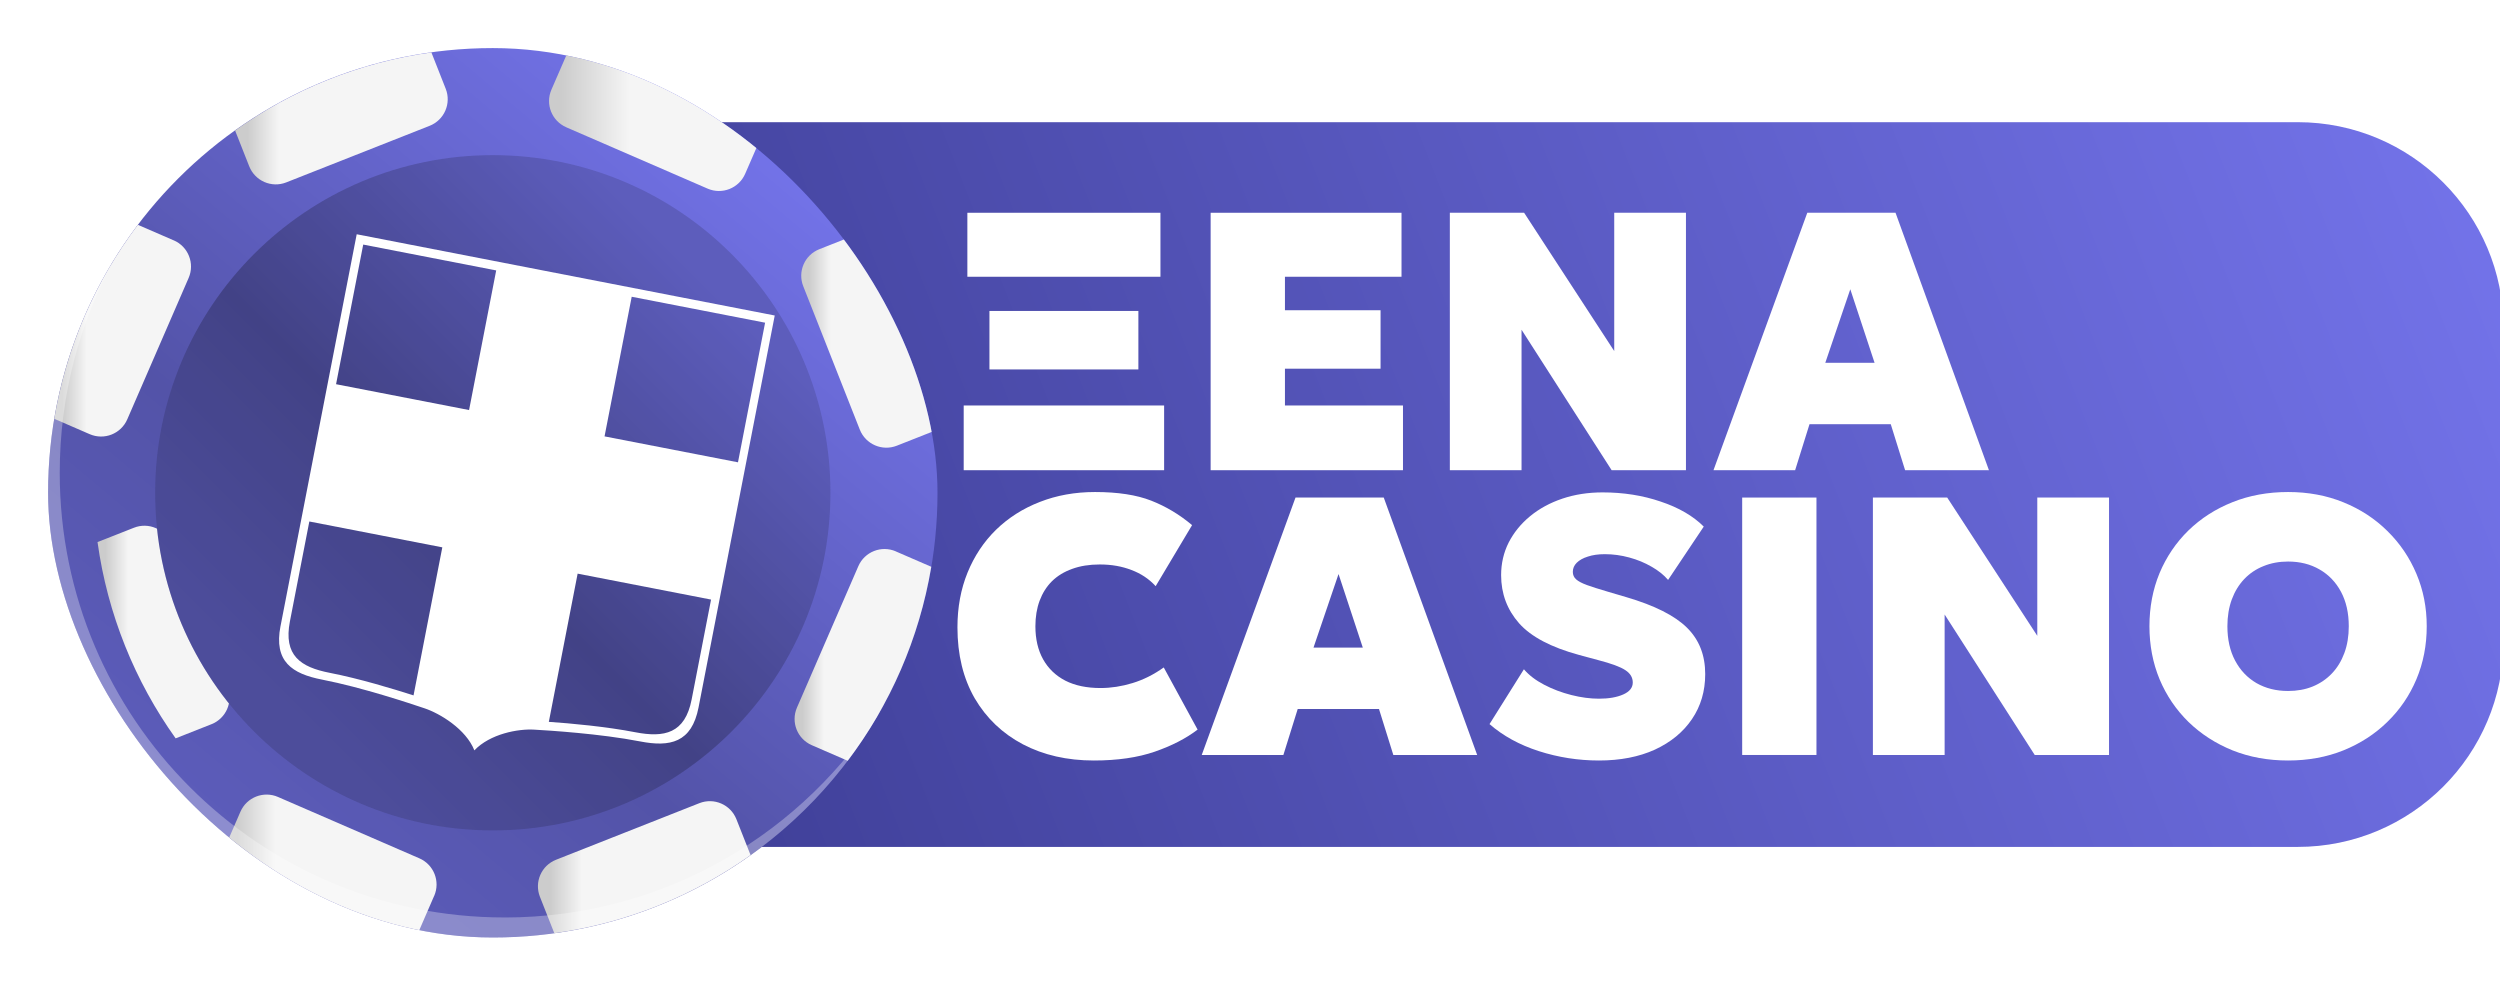 <svg width="94" height="37" viewBox="0 0 94 37" fill="none" xmlns="http://www.w3.org/2000/svg">
<g clip-path="url(#clip0_173_3249)">
<path d="M22.914 4.594H86.393C90.668 4.594 94.134 8.06 94.134 12.336V24.102C94.134 28.378 90.668 31.844 86.393 31.844H22.914V4.594Z" fill="url(#paint0_linear_173_3249)"/>
<path d="M36.235 17.68V15.246H43.771V17.68H36.235ZM37.203 13.891V11.692H42.803V13.891H37.203ZM36.373 10.406V8H43.633V10.406H36.373Z" fill="white"/>
<path d="M45.52 17.68V8H52.697V10.406H48.314V11.665H51.909V13.863H48.314V15.246H52.752V17.68H45.52Z" fill="white"/>
<path d="M54.514 17.68V8H57.307L60.695 13.2V8H63.392V17.68H60.598L57.21 12.398V17.68H54.514Z" fill="white"/>
<path d="M64.427 17.68L67.954 8H71.272L74.784 17.68H71.632L71.093 15.951H68.037L67.497 17.68H64.427ZM68.631 13.642H70.484L69.571 10.876L68.631 13.642Z" fill="white"/>
<path d="M41.13 28.595C40.125 28.595 39.236 28.392 38.461 27.986C37.692 27.58 37.088 27.004 36.65 26.258C36.217 25.506 36 24.617 36 23.589C36 22.837 36.127 22.151 36.38 21.529C36.634 20.906 36.991 20.369 37.452 19.918C37.917 19.466 38.466 19.118 39.097 18.873C39.729 18.625 40.42 18.5 41.172 18.5C42.029 18.5 42.734 18.608 43.287 18.825C43.84 19.042 44.352 19.348 44.822 19.745L43.453 22.04C43.204 21.768 42.9 21.565 42.541 21.432C42.186 21.293 41.789 21.224 41.351 21.224C40.96 21.224 40.614 21.28 40.314 21.39C40.015 21.496 39.761 21.651 39.554 21.853C39.351 22.056 39.197 22.3 39.09 22.586C38.984 22.872 38.931 23.192 38.931 23.547C38.931 24.031 39.028 24.446 39.222 24.792C39.416 25.137 39.694 25.405 40.059 25.594C40.423 25.778 40.863 25.87 41.379 25.87C41.775 25.87 42.176 25.808 42.582 25.684C42.992 25.559 43.384 25.363 43.757 25.096L45.03 27.433C44.596 27.765 44.059 28.041 43.419 28.263C42.778 28.484 42.015 28.595 41.13 28.595Z" fill="white"/>
<path d="M45.185 28.387L48.711 18.708H52.029L55.542 28.387H52.389L51.85 26.659H48.794L48.255 28.387H45.185ZM49.388 24.349H51.241L50.329 21.584L49.388 24.349Z" fill="white"/>
<path d="M60.12 28.595C59.346 28.595 58.592 28.477 57.859 28.242C57.131 28.007 56.513 27.668 56.006 27.226L57.299 25.165C57.488 25.386 57.742 25.58 58.06 25.746C58.378 25.912 58.719 26.041 59.083 26.133C59.447 26.225 59.793 26.271 60.12 26.271C60.489 26.271 60.793 26.218 61.033 26.112C61.272 26.006 61.392 25.857 61.392 25.663C61.392 25.474 61.3 25.32 61.116 25.2C60.931 25.075 60.59 24.949 60.092 24.82L59.373 24.626C58.322 24.34 57.571 23.944 57.119 23.437C56.668 22.925 56.442 22.321 56.442 21.625C56.442 21.187 56.536 20.779 56.725 20.401C56.919 20.024 57.186 19.694 57.527 19.413C57.873 19.127 58.279 18.906 58.744 18.749C59.21 18.592 59.714 18.514 60.258 18.514C61.042 18.514 61.77 18.629 62.443 18.86C63.121 19.086 63.66 19.399 64.061 19.8L62.72 21.805C62.558 21.616 62.351 21.45 62.097 21.307C61.844 21.16 61.565 21.044 61.261 20.962C60.957 20.879 60.65 20.837 60.341 20.837C60.097 20.837 59.885 20.867 59.705 20.927C59.525 20.982 59.385 21.061 59.283 21.162C59.187 21.259 59.138 21.372 59.138 21.501C59.138 21.616 59.18 21.71 59.263 21.784C59.346 21.858 59.482 21.93 59.671 21.999C59.864 22.068 60.125 22.151 60.452 22.247L61.157 22.455C62.208 22.764 62.964 23.144 63.425 23.596C63.886 24.047 64.116 24.631 64.116 25.345C64.116 25.986 63.95 26.55 63.618 27.039C63.287 27.527 62.821 27.91 62.222 28.187C61.623 28.459 60.922 28.595 60.12 28.595Z" fill="white"/>
<path d="M65.506 28.387V18.708H68.299V28.387H65.506Z" fill="white"/>
<path d="M70.421 28.387V18.708H73.215L76.602 23.907V18.708H79.299V28.387H76.506L73.118 23.105V28.387H70.421Z" fill="white"/>
<path d="M86.032 28.595C85.276 28.595 84.58 28.468 83.944 28.214C83.308 27.956 82.755 27.599 82.285 27.143C81.819 26.686 81.457 26.152 81.199 25.538C80.946 24.925 80.819 24.262 80.819 23.547C80.819 22.828 80.946 22.162 81.199 21.549C81.457 20.936 81.819 20.401 82.285 19.945C82.755 19.489 83.308 19.134 83.944 18.881C84.58 18.627 85.276 18.5 86.032 18.5C86.788 18.5 87.481 18.629 88.113 18.887C88.749 19.145 89.3 19.505 89.765 19.966C90.236 20.427 90.6 20.964 90.858 21.577C91.116 22.185 91.245 22.842 91.245 23.547C91.245 24.262 91.116 24.925 90.858 25.538C90.6 26.152 90.236 26.686 89.765 27.143C89.3 27.599 88.749 27.956 88.113 28.214C87.481 28.468 86.788 28.595 86.032 28.595ZM86.032 25.981C86.368 25.981 86.675 25.926 86.951 25.815C87.233 25.7 87.475 25.536 87.677 25.324C87.88 25.112 88.037 24.856 88.147 24.557C88.258 24.257 88.314 23.921 88.314 23.547C88.314 23.049 88.217 22.619 88.023 22.254C87.829 21.89 87.56 21.609 87.214 21.411C86.873 21.213 86.479 21.114 86.032 21.114C85.695 21.114 85.387 21.171 85.105 21.287C84.829 21.397 84.589 21.558 84.386 21.77C84.184 21.983 84.027 22.238 83.916 22.538C83.806 22.837 83.75 23.174 83.75 23.547C83.75 24.045 83.847 24.476 84.041 24.84C84.234 25.204 84.502 25.485 84.843 25.684C85.188 25.882 85.585 25.981 86.032 25.981Z" fill="white"/>
<g filter="url(#filter0_d_173_3249)">
<g clip-path="url(#clip1_173_3249)">
<path d="M16.721 35.25C25.956 35.25 33.442 27.764 33.442 18.529C33.442 9.294 25.956 1.808 16.721 1.808C7.486 1.808 0 9.294 0 18.529C0 27.764 7.486 35.25 16.721 35.25Z" fill="url(#paint1_linear_173_3249)"/>
<path d="M16.721 30.769C23.481 30.769 28.962 25.289 28.962 18.529C28.962 11.768 23.481 6.288 16.721 6.288C9.961 6.288 4.48 11.768 4.48 18.529C4.48 25.289 9.961 30.769 16.721 30.769Z" fill="url(#paint2_linear_173_3249)"/>
<path d="M16.721 30.769C23.481 30.769 28.962 25.289 28.962 18.529C28.962 11.768 23.481 6.288 16.721 6.288C9.961 6.288 4.48 11.768 4.48 18.529C4.48 25.289 9.961 30.769 16.721 30.769Z" fill="url(#paint3_linear_173_3249)"/>
<path opacity="0.4" d="M16.512 6.665C23.272 6.665 28.753 12.145 28.753 18.905C28.753 20.971 28.239 22.916 27.335 24.623C28.368 22.829 28.962 20.749 28.962 18.529C28.962 11.77 23.482 6.289 16.721 6.289C12.027 6.289 7.953 8.932 5.898 12.811C8.011 9.139 11.972 6.665 16.512 6.665H16.512Z" fill="#0D5EAF"/>
<path d="M6.747 25.838L4.619 20.447C4.402 19.895 3.778 19.625 3.228 19.843L1.859 20.382C2.236 23.107 3.27 25.622 4.796 27.762L6.143 27.23C6.694 27.013 6.965 26.389 6.747 25.838Z" fill="url(#paint4_linear_173_3249)"/>
<path d="M4.727 9.039L3.376 8.453C1.789 10.554 0.688 13.04 0.234 15.748L1.565 16.325C2.109 16.561 2.741 16.312 2.977 15.768L5.285 10.45C5.521 9.907 5.272 9.275 4.728 9.038L4.727 9.039Z" fill="url(#paint5_linear_173_3249)"/>
<path d="M7.563 6.254C7.781 6.805 8.405 7.076 8.955 6.858L14.347 4.73C14.898 4.513 15.169 3.889 14.951 3.338L14.412 1.97C11.686 2.347 9.172 3.381 7.031 4.906L7.563 6.254Z" fill="url(#paint6_linear_173_3249)"/>
<path d="M14.518 33.685C14.754 33.141 14.504 32.509 13.96 32.273L8.643 29.965C8.099 29.729 7.467 29.979 7.231 30.523L6.645 31.873C8.745 33.461 11.231 34.563 13.939 35.016L14.516 33.685H14.518Z" fill="url(#paint7_linear_173_3249)"/>
<path d="M19.481 4.785L24.798 7.092C25.342 7.329 25.974 7.079 26.21 6.535L26.797 5.185C24.697 3.596 22.21 2.495 19.503 2.042L18.925 3.373C18.689 3.917 18.939 4.548 19.483 4.785H19.481Z" fill="url(#paint8_linear_173_3249)"/>
<path d="M25.881 30.803C25.663 30.252 25.04 29.982 24.489 30.199L19.098 32.327C18.546 32.545 18.276 33.168 18.493 33.719L19.033 35.087C21.758 34.71 24.272 33.677 26.413 32.151L25.881 30.803Z" fill="url(#paint9_linear_173_3249)"/>
<path d="M28.394 10.762L30.521 16.154C30.739 16.705 31.363 16.976 31.913 16.758L33.282 16.218C32.905 13.493 31.871 10.979 30.345 8.838L28.998 9.37C28.446 9.588 28.176 10.211 28.394 10.762Z" fill="url(#paint10_linear_173_3249)"/>
<path d="M31.877 20.732C31.333 20.496 30.701 20.746 30.465 21.29L28.157 26.607C27.922 27.151 28.171 27.783 28.715 28.019L30.065 28.605C31.653 26.505 32.754 24.018 33.208 21.311L31.877 20.734V20.732Z" fill="url(#paint11_linear_173_3249)"/>
<path d="M19.661 6.646C18.719 6.414 17.735 6.288 16.721 6.288C15.769 6.288 14.843 6.4 13.953 6.606V7.879H19.661V6.646Z" fill="url(#paint12_linear_173_3249)"/>
<path d="M10.398 8.048C9.568 8.55 8.783 9.157 8.066 9.874C7.393 10.547 6.818 11.282 6.334 12.057L7.234 12.957L11.271 8.92L10.399 8.048H10.398Z" fill="url(#paint13_linear_173_3249)"/>
<path d="M4.839 15.589C4.606 16.531 4.48 17.515 4.48 18.529C4.48 19.482 4.593 20.407 4.799 21.297H6.072V15.589H4.839Z" fill="url(#paint14_linear_173_3249)"/>
<path d="M6.24 24.852C6.742 25.683 7.349 26.467 8.066 27.184C8.739 27.857 9.474 28.432 10.249 28.916L11.149 28.016L7.112 23.979L6.24 24.851V24.852Z" fill="url(#paint15_linear_173_3249)"/>
<path d="M13.781 30.411C14.724 30.644 15.707 30.769 16.721 30.769C17.674 30.769 18.6 30.657 19.489 30.451V29.178H13.781V30.411Z" fill="url(#paint16_linear_173_3249)"/>
<path d="M23.044 29.01C23.875 28.508 24.659 27.901 25.376 27.184C26.05 26.51 26.625 25.776 27.109 25.001L26.209 24.101L22.172 28.138L23.044 29.01H23.044Z" fill="url(#paint17_linear_173_3249)"/>
<path d="M28.604 21.469C28.837 20.526 28.962 19.543 28.962 18.529C28.962 17.576 28.85 16.65 28.644 15.761H27.371V21.469H28.604Z" fill="url(#paint18_linear_173_3249)"/>
<path d="M27.203 12.205C26.702 11.374 26.095 10.59 25.378 9.873C24.704 9.2 23.97 8.625 23.195 8.141L22.295 9.041L26.332 13.078L27.203 12.206V12.205Z" fill="url(#paint19_linear_173_3249)"/>
<path opacity="0.1" d="M14.223 12.905C20.017 12.905 24.714 17.601 24.714 23.396C24.714 24.2 24.615 24.98 24.444 25.732C26.152 23.866 27.203 21.389 27.203 18.659C27.203 12.864 22.506 8.168 16.712 8.168C11.722 8.168 7.554 11.655 6.49 16.323C8.408 14.227 11.157 12.905 14.222 12.905H14.223Z" fill="white"/>
<path opacity="0.3" d="M17.16 34.497C7.925 34.497 0.438 27.01 0.438 17.776C0.438 14.876 1.177 12.149 2.476 9.771C0.907 12.319 0 15.318 0 18.529C0 27.763 7.487 35.25 16.721 35.25C23.056 35.25 28.567 31.727 31.405 26.533C28.461 31.311 23.183 34.498 17.16 34.498V34.497Z" fill="white"/>
<path d="M16.721 31.224C23.733 31.224 29.417 25.54 29.417 18.529C29.417 11.517 23.733 5.833 16.721 5.833C9.709 5.833 4.025 11.517 4.025 18.529C4.025 25.54 9.709 31.224 16.721 31.224Z" fill="url(#paint20_linear_173_3249)"/>
<path d="M16.721 31.224C23.733 31.224 29.417 25.54 29.417 18.529C29.417 11.517 23.733 5.833 16.721 5.833C9.709 5.833 4.025 11.517 4.025 18.529C4.025 25.54 9.709 31.224 16.721 31.224Z" fill="black" fill-opacity="0.2"/>
<g filter="url(#filter1_d_173_3249)">
<path fill-rule="evenodd" clip-rule="evenodd" d="M8.121 23.231L10.985 8.498L26.703 11.553L23.839 26.287C23.581 27.616 22.768 27.787 21.639 27.567C20.138 27.276 18.216 27.156 17.667 27.125C17.051 27.086 15.997 27.285 15.409 27.904C15.096 27.11 14.12 26.516 13.529 26.32C13.009 26.145 11.188 25.536 9.686 25.244C8.557 25.024 7.861 24.566 8.12 23.231L8.121 23.231ZM24.309 22.234L23.579 25.989C23.33 27.274 22.548 27.433 21.463 27.223C20.378 27.012 19.013 26.885 18.209 26.832L19.292 21.259L24.308 22.234L24.309 22.234ZM9.204 19.298L8.474 23.052C8.225 24.337 8.873 24.775 9.974 24.989C11.075 25.203 12.351 25.589 13.122 25.837L14.204 20.27L9.204 19.298ZM16.23 9.858L11.23 8.886L10.209 14.136L15.21 15.108L16.23 9.858ZM21.325 10.848L26.341 11.823L25.321 17.073L20.304 16.098L21.325 10.848Z" fill="white"/>
</g>
</g>
</g>
</g>
<defs>
<filter id="filter0_d_173_3249" x="-0.271" y="-0.271" width="37.599" height="37.6" filterUnits="userSpaceOnUse" color-interpolation-filters="sRGB">
<feFlood flood-opacity="0" result="BackgroundImageFix"/>
<feColorMatrix in="SourceAlpha" type="matrix" values="0 0 0 0 0 0 0 0 0 0 0 0 0 0 0 0 0 0 127 0" result="hardAlpha"/>
<feOffset dx="1.808"/>
<feGaussianBlur stdDeviation="1.039"/>
<feComposite in2="hardAlpha" operator="out"/>
<feColorMatrix type="matrix" values="0 0 0 0 0 0 0 0 0 0 0 0 0 0 0 0 0 0 0.25 0"/>
<feBlend mode="normal" in2="BackgroundImageFix" result="effect1_dropShadow_173_3249"/>
<feBlend mode="normal" in="SourceGraphic" in2="effect1_dropShadow_173_3249" result="shape"/>
</filter>
<filter id="filter1_d_173_3249" x="6.89" y="7.012" width="22.229" height="22.998" filterUnits="userSpaceOnUse" color-interpolation-filters="sRGB">
<feFlood flood-opacity="0" result="BackgroundImageFix"/>
<feColorMatrix in="SourceAlpha" type="matrix" values="0 0 0 0 0 0 0 0 0 0 0 0 0 0 0 0 0 0 127 0" result="hardAlpha"/>
<feOffset dx="0.619" dy="0.31"/>
<feGaussianBlur stdDeviation="0.898"/>
<feComposite in2="hardAlpha" operator="out"/>
<feColorMatrix type="matrix" values="0 0 0 0 0 0 0 0 0 0 0 0 0 0 0 0 0 0 0.45 0"/>
<feBlend mode="normal" in2="BackgroundImageFix" result="effect1_dropShadow_173_3249"/>
<feBlend mode="normal" in="SourceGraphic" in2="effect1_dropShadow_173_3249" result="shape"/>
</filter>
<linearGradient id="paint0_linear_173_3249" x1="94.134" y1="4.594" x2="23.125" y2="32.384" gradientUnits="userSpaceOnUse">
<stop stop-color="#7474EB"/>
<stop offset="1" stop-color="#3D3D94"/>
</linearGradient>
<linearGradient id="paint1_linear_173_3249" x1="2.998" y1="34.896" x2="28.164" y2="4.882" gradientUnits="userSpaceOnUse">
<stop stop-color="#6060C2"/>
<stop offset="0.42" stop-color="#5353A8"/>
<stop offset="0.99" stop-color="#7474EB"/>
</linearGradient>
<linearGradient id="paint2_linear_173_3249" x1="9.082" y1="26.168" x2="24.572" y2="10.678" gradientUnits="userSpaceOnUse">
<stop stop-color="#CCCCCC"/>
<stop offset="0" stop-color="#F5F5F5"/>
</linearGradient>
<linearGradient id="paint3_linear_173_3249" x1="9.082" y1="26.168" x2="24.572" y2="10.678" gradientUnits="userSpaceOnUse">
<stop stop-color="#CCCCCC"/>
<stop offset="0" stop-color="#F5F5F5"/>
</linearGradient>
<linearGradient id="paint4_linear_173_3249" x1="2.151" y1="23.765" x2="6.592" y2="23.765" gradientUnits="userSpaceOnUse">
<stop stop-color="#CCCCCC"/>
<stop offset="0.195" stop-color="#F5F5F5"/>
</linearGradient>
<linearGradient id="paint5_linear_173_3249" x1="0.535" y1="12.434" x2="5.134" y2="12.434" gradientUnits="userSpaceOnUse">
<stop stop-color="#CCCCCC"/>
<stop offset="0.2" stop-color="#F5F5F5"/>
</linearGradient>
<linearGradient id="paint6_linear_173_3249" x1="7.501" y1="4.452" x2="14.655" y2="4.452" gradientUnits="userSpaceOnUse">
<stop stop-color="#CCCCCC"/>
<stop offset="0.165" stop-color="#F5F5F5"/>
</linearGradient>
<linearGradient id="paint7_linear_173_3249" x1="7.113" y1="32.446" x2="14.237" y2="32.446" gradientUnits="userSpaceOnUse">
<stop stop-color="#CCCCCC"/>
<stop offset="0.2" stop-color="#F5F5F5"/>
</linearGradient>
<linearGradient id="paint8_linear_173_3249" x1="19.303" y1="4.612" x2="26.426" y2="4.612" gradientUnits="userSpaceOnUse">
<stop stop-color="#CCCCCC"/>
<stop offset="0.36" stop-color="#F5F5F5"/>
</linearGradient>
<linearGradient id="paint9_linear_173_3249" x1="18.887" y1="32.606" x2="26.042" y2="32.606" gradientUnits="userSpaceOnUse">
<stop stop-color="#CCCCCC"/>
<stop offset="0.165" stop-color="#F5F5F5"/>
</linearGradient>
<linearGradient id="paint10_linear_173_3249" x1="28.61" y1="12.836" x2="33.051" y2="12.836" gradientUnits="userSpaceOnUse">
<stop stop-color="#CCCCCC"/>
<stop offset="0.185" stop-color="#F5F5F5"/>
</linearGradient>
<linearGradient id="paint11_linear_173_3249" x1="28.37" y1="24.623" x2="32.968" y2="24.623" gradientUnits="userSpaceOnUse">
<stop stop-color="#CCCCCC"/>
<stop offset="0.175" stop-color="#F5F5F5"/>
</linearGradient>
<linearGradient id="paint12_linear_173_3249" x1="13.953" y1="7.084" x2="19.661" y2="7.084" gradientUnits="userSpaceOnUse">
<stop stop-color="#6060C2"/>
<stop offset="0.42" stop-color="#5353A8"/>
<stop offset="0.99" stop-color="#7474EB"/>
</linearGradient>
<linearGradient id="paint13_linear_173_3249" x1="6.672" y1="12.393" x2="10.708" y2="8.357" gradientUnits="userSpaceOnUse">
<stop stop-color="#6060C2"/>
<stop offset="0.42" stop-color="#5353A8"/>
<stop offset="0.99" stop-color="#7474EB"/>
</linearGradient>
<linearGradient id="paint14_linear_173_3249" x1="5.276" y1="21.297" x2="5.276" y2="15.588" gradientUnits="userSpaceOnUse">
<stop stop-color="#6060C2"/>
<stop offset="0.42" stop-color="#5353A8"/>
<stop offset="0.99" stop-color="#7474EB"/>
</linearGradient>
<linearGradient id="paint15_linear_173_3249" x1="10.586" y1="28.578" x2="6.549" y2="24.541" gradientUnits="userSpaceOnUse">
<stop stop-color="#6060C2"/>
<stop offset="0.42" stop-color="#5353A8"/>
<stop offset="0.99" stop-color="#7474EB"/>
</linearGradient>
<linearGradient id="paint16_linear_173_3249" x1="19.489" y1="29.974" x2="13.781" y2="29.974" gradientUnits="userSpaceOnUse">
<stop stop-color="#6060C2"/>
<stop offset="0.42" stop-color="#5353A8"/>
<stop offset="0.99" stop-color="#7474EB"/>
</linearGradient>
<linearGradient id="paint17_linear_173_3249" x1="26.77" y1="24.663" x2="22.733" y2="28.7" gradientUnits="userSpaceOnUse">
<stop stop-color="#6060C2"/>
<stop offset="0.42" stop-color="#5353A8"/>
<stop offset="0.99" stop-color="#7474EB"/>
</linearGradient>
<linearGradient id="paint18_linear_173_3249" x1="28.166" y1="15.76" x2="28.166" y2="21.469" gradientUnits="userSpaceOnUse">
<stop stop-color="#6060C2"/>
<stop offset="0.42" stop-color="#5353A8"/>
<stop offset="0.99" stop-color="#7474EB"/>
</linearGradient>
<linearGradient id="paint19_linear_173_3249" x1="22.857" y1="8.479" x2="26.893" y2="12.516" gradientUnits="userSpaceOnUse">
<stop stop-color="#6060C2"/>
<stop offset="0.42" stop-color="#5353A8"/>
<stop offset="0.99" stop-color="#7474EB"/>
</linearGradient>
<linearGradient id="paint20_linear_173_3249" x1="8.797" y1="26.453" x2="24.864" y2="10.386" gradientUnits="userSpaceOnUse">
<stop stop-color="#6060C2"/>
<stop offset="0.42" stop-color="#5353A8"/>
<stop offset="0.99" stop-color="#7474EB"/>
</linearGradient>
<clipPath id="clip0_173_3249">
<rect width="94" height="37" fill="white"/>
</clipPath>
<clipPath id="clip1_173_3249">
<rect y="1.808" width="33.442" height="33.442" rx="16.721" fill="white"/>
</clipPath>
</defs>
</svg>
